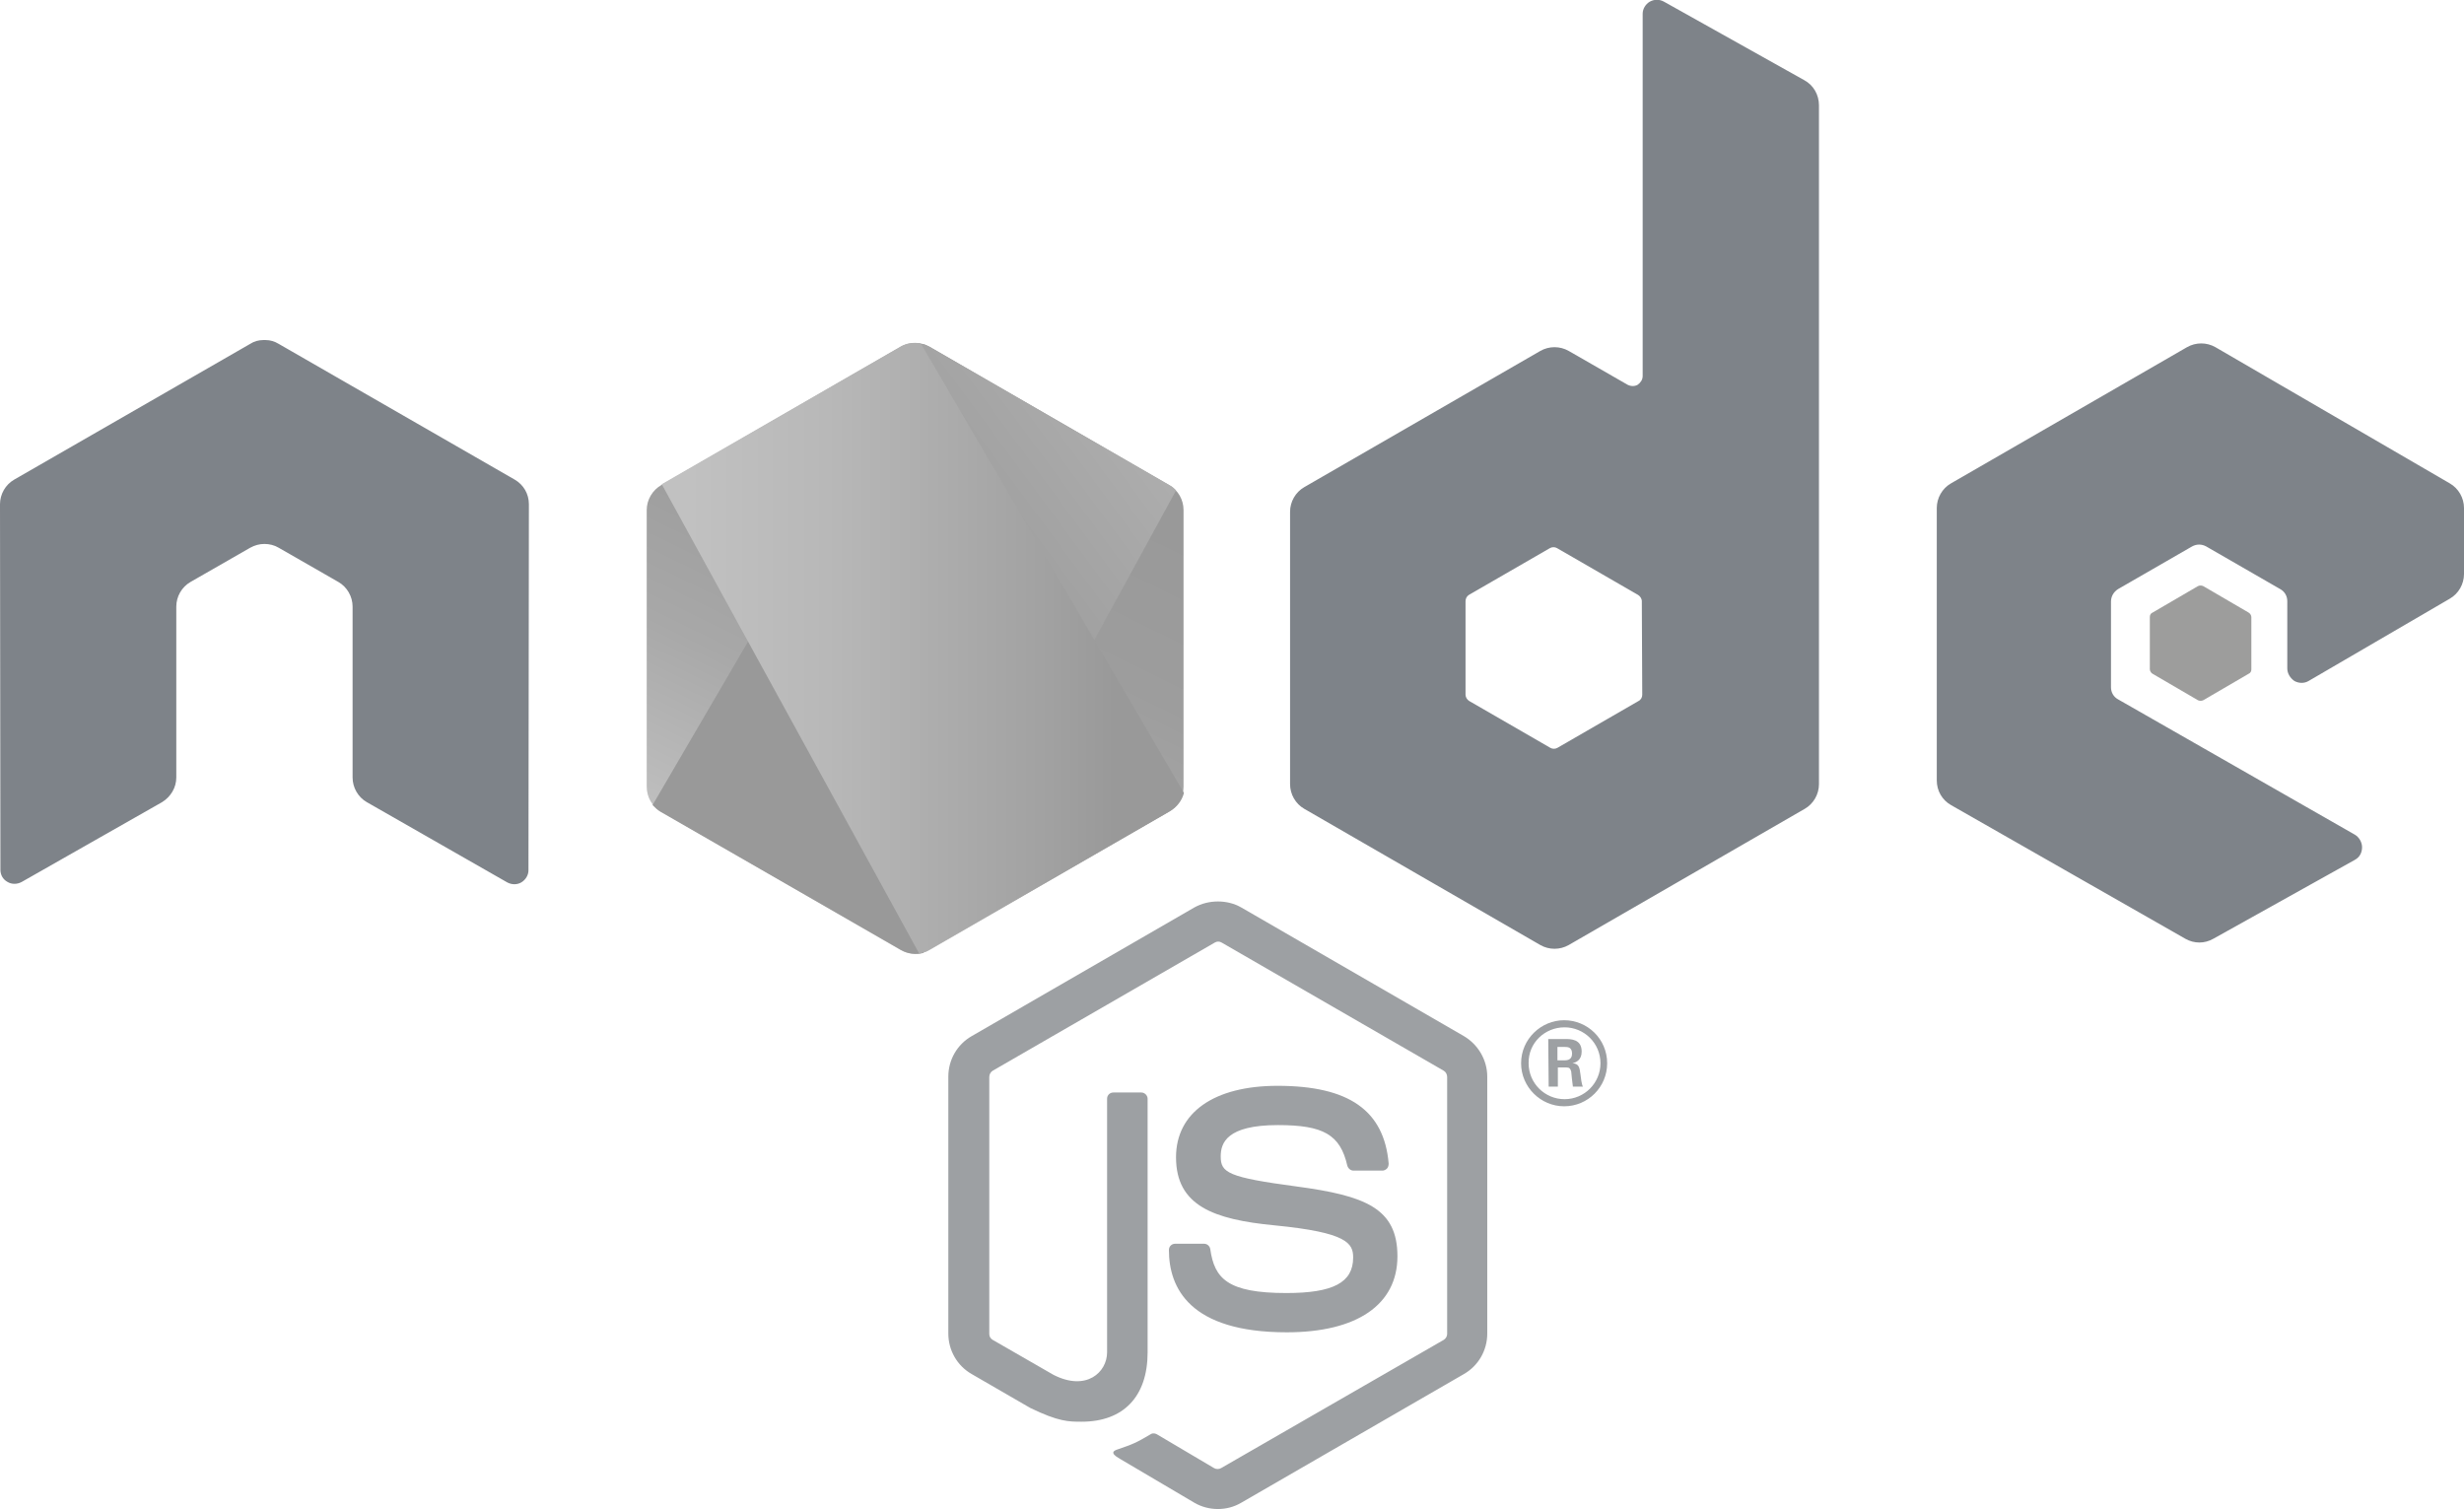 <?xml version="1.0" encoding="UTF-8"?>
<svg xmlns="http://www.w3.org/2000/svg" xmlns:xlink="http://www.w3.org/1999/xlink" version="1.1" id="Ebene_1" x="0px" y="0px" viewBox="0 0 589.8 361.2" style="enable-background:new 0 0 589.8 361.2;" xml:space="preserve">
<style type="text/css">
	.st0{fill:#9DA0A3;}
	.st1{fill-rule:evenodd;clip-rule:evenodd;fill:#7E8389;}
	.st2{fill-rule:evenodd;clip-rule:evenodd;fill:#9D9D9C;}
	.st3{fill-rule:evenodd;clip-rule:evenodd;fill:url(#SVGID_1_);}
	.st4{fill:url(#SVGID_00000060000640961297722050000000331960744980695707_);}
	.st5{fill:url(#SVGID_00000137825678124806790950000002786790004775770507_);}
</style>
<path class="st0" d="M291.5,361.2c-1.9,0-3.9-0.5-5.6-1.5l-17.8-10.5c-2.7-1.5-1.4-2-0.5-2.3c3.5-1.2,4.3-1.5,8-3.7  c0.4-0.2,0.9-0.1,1.3,0.1l13.7,8.1c0.5,0.3,1.2,0.3,1.7,0l53.3-30.7c0.5-0.3,0.8-0.9,0.8-1.4v-61.5c0-0.6-0.3-1.2-0.8-1.5  l-53.2-30.7c-0.5-0.3-1.1-0.3-1.6,0l-53.2,30.7c-0.5,0.3-0.8,0.9-0.8,1.5v61.5c0,0.6,0.3,1.1,0.8,1.4l14.6,8.4  c7.9,4,12.8-0.7,12.8-5.4V263c0-0.9,0.7-1.5,1.5-1.5h6.7c0.8,0,1.5,0.7,1.5,1.5v60.7c0,10.6-5.8,16.6-15.8,16.6  c-3.1,0-5.5,0-12.3-3.3l-14-8.1c-3.5-2-5.6-5.7-5.6-9.7v-61.5c0-4,2.1-7.7,5.6-9.7l53.3-30.8c3.4-1.9,7.9-1.9,11.2,0l53.3,30.8  c3.4,2,5.6,5.7,5.6,9.7v61.5c0,4-2.1,7.7-5.6,9.7l-53.3,30.8C295.4,360.7,293.5,361.2,291.5,361.2"></path>
<path class="st0" d="M308,318.9c-23.3,0-28.2-10.7-28.2-19.7c0-0.9,0.7-1.5,1.5-1.5h6.9c0.8,0,1.4,0.6,1.5,1.3  c1,7,4.1,10.5,18.2,10.5c11.2,0,16-2.5,16-8.5c0-3.4-1.4-6-18.8-7.7c-14.6-1.4-23.6-4.7-23.6-16.3c0-10.7,9.1-17.1,24.3-17.1  c17.1,0,25.5,5.9,26.6,18.6c0,0.4-0.1,0.9-0.4,1.2c-0.3,0.3-0.7,0.5-1.1,0.5H324c-0.7,0-1.3-0.5-1.5-1.2c-1.7-7.4-5.7-9.7-16.6-9.7  c-12.3,0-13.7,4.3-13.7,7.5c0,3.9,1.7,5,18.2,7.2c16.4,2.2,24.1,5.2,24.1,16.7C334.5,312.3,324.8,318.9,308,318.9 M372.8,253.8h1.8  c1.5,0,1.7-1,1.7-1.6c0-1.6-1.1-1.6-1.7-1.6h-1.8V253.8z M370.6,248.7h4c1.4,0,4,0,4,3c0,2.1-1.4,2.6-2.2,2.8  c1.6,0.1,1.7,1.1,1.9,2.6c0.1,0.9,0.3,2.5,0.6,3h-2.4c-0.1-0.5-0.4-3.5-0.4-3.6c-0.2-0.7-0.4-1-1.2-1h-2v4.6h-2.2L370.6,248.7  L370.6,248.7z M365.9,254.5c0,4.8,3.9,8.6,8.6,8.6c4.8,0,8.6-3.9,8.6-8.6c0-4.8-3.9-8.6-8.6-8.6S365.8,249.6,365.9,254.5   M384.7,254.5c0,5.7-4.6,10.3-10.3,10.3c-5.6,0-10.3-4.6-10.3-10.3c0-5.8,4.8-10.3,10.3-10.3C380,244.2,384.7,248.7,384.7,254.5"></path>
<path class="st1" d="M126.6,120.7c0-2.5-1.3-4.7-3.4-5.9L66.7,82.3c-1-0.6-2-0.9-3.1-0.9H63c-1.1,0-2.2,0.3-3.1,0.9L3.4,114.8  C1.3,116,0,118.3,0,120.7l0.1,87.5c0,1.2,0.6,2.3,1.7,2.9c1,0.6,2.3,0.6,3.4,0L38.8,192c2.1-1.3,3.4-3.5,3.4-5.9v-40.9  c0-2.4,1.3-4.7,3.4-5.9l14.3-8.2c1.1-0.6,2.2-0.9,3.4-0.9c1.2,0,2.4,0.3,3.4,0.9l14.3,8.2c2.1,1.2,3.4,3.5,3.4,5.9v40.9  c0,2.4,1.3,4.7,3.4,5.9l33.6,19.2c1.1,0.6,2.4,0.6,3.4,0s1.7-1.7,1.7-2.9L126.6,120.7z M393.1,166.3c0,0.6-0.3,1.2-0.9,1.5  L372.8,179c-0.5,0.3-1.2,0.3-1.7,0l-19.4-11.2c-0.5-0.3-0.9-0.9-0.9-1.5v-22.4c0-0.6,0.3-1.2,0.8-1.5l19.4-11.2  c0.5-0.3,1.2-0.3,1.7,0l19.4,11.2c0.5,0.3,0.9,0.9,0.9,1.5L393.1,166.3z M398.3,0.4c-1.1-0.6-2.3-0.6-3.4,0c-1,0.6-1.7,1.7-1.7,2.9  V90c0,0.9-0.5,1.6-1.2,2.1c-0.7,0.4-1.6,0.4-2.4,0L375.5,84c-2.1-1.2-4.7-1.2-6.8,0l-56.5,32.6c-2.1,1.2-3.4,3.5-3.4,5.9v65.2  c0,2.4,1.3,4.7,3.4,5.9l56.5,32.6c2.1,1.2,4.7,1.2,6.8,0l56.5-32.6c2.1-1.2,3.4-3.5,3.4-5.9V25.2c0-2.5-1.3-4.8-3.5-6L398.3,0.4z   M586.4,143.3c2.1-1.2,3.4-3.5,3.4-5.9v-15.8c0-2.4-1.3-4.7-3.4-5.9l-56.1-32.6c-2.1-1.2-4.7-1.2-6.8,0L467,115.7  c-2.1,1.2-3.4,3.5-3.4,5.9v65.2c0,2.5,1.3,4.7,3.4,5.9l56.1,32c2.1,1.2,4.6,1.2,6.7,0l33.9-18.9c1.1-0.6,1.7-1.7,1.7-3  c0-1.2-0.7-2.4-1.7-3L507,167.4c-1.1-0.6-1.7-1.7-1.7-2.9V144c0-1.2,0.6-2.3,1.7-3l17.7-10.2c1.1-0.6,2.3-0.6,3.4,0l17.7,10.2  c1.1,0.6,1.7,1.7,1.7,2.9V160c0,1.2,0.7,2.3,1.7,3c1.1,0.6,2.4,0.6,3.4,0L586.4,143.3z"></path>
<path class="st2" d="M526.1,140.3c0.4-0.2,0.9-0.2,1.3,0l10.8,6.3c0.4,0.2,0.7,0.7,0.7,1.1v12.5c0,0.5-0.2,0.9-0.7,1.1l-10.8,6.3  c-0.4,0.2-0.9,0.2-1.3,0l-10.8-6.3c-0.4-0.2-0.7-0.7-0.7-1.1v-12.5c0-0.5,0.2-0.9,0.7-1.1L526.1,140.3z"></path>
<linearGradient id="SVGID_1_" gradientUnits="userSpaceOnUse" x1="242.364" y1="31.638" x2="190.604" y2="137.23" gradientTransform="matrix(1 0 0 1 0 76)">
	<stop offset="0" style="stop-color:#999999"></stop>
	<stop offset="0.326" style="stop-color:#9D9D9D"></stop>
	<stop offset="0.629" style="stop-color:#A8A8A8"></stop>
	<stop offset="0.923" style="stop-color:#BBBBBB"></stop>
	<stop offset="1" style="stop-color:#C1C1C1"></stop>
</linearGradient>
<path class="st3" d="M222.5,83c-2.1-1.2-4.8-1.2-6.9,0l-57.3,33.1c-2.1,1.2-3.5,3.5-3.5,6v66.2c0,2.5,1.3,4.8,3.5,6l57.3,33.1  c2.1,1.2,4.8,1.2,6.9,0l57.3-33.1c2.1-1.2,3.5-3.5,3.5-6v-66.2c0-2.5-1.3-4.8-3.5-6L222.5,83z"></path>
<linearGradient id="SVGID_00000076601319062114477180000013939289365714589577_" gradientUnits="userSpaceOnUse" x1="210.379" y1="86.937" x2="355.614" y2="-20.372" gradientTransform="matrix(1 0 0 1 0 76)">
	<stop offset="0.138" style="stop-color:#999999"></stop>
	<stop offset="0.256" style="stop-color:#A1A1A1"></stop>
	<stop offset="0.657" style="stop-color:#B8B8B8"></stop>
	<stop offset="0.908" style="stop-color:#C1C1C1"></stop>
</linearGradient>
<path style="fill:url(#SVGID_00000076601319062114477180000013939289365714589577_);" d="M279.9,116.1L222.5,83  c-0.6-0.3-1.2-0.6-1.8-0.7l-64.5,110.4c0.6,0.6,1.2,1.2,1.9,1.6l57.6,33.1c1.6,0.9,3.5,1.2,5.3,0.7l60.5-110.7  C281,116.8,280.5,116.4,279.9,116.1z"></path>
<linearGradient id="SVGID_00000110440655070105542470000005885803888959812509_" gradientUnits="userSpaceOnUse" x1="152.839" y1="79.135" x2="285.306" y2="79.135" gradientTransform="matrix(1 0 0 1 0 76)">
	<stop offset="8.900001e-02" style="stop-color:#C1C1C1"></stop>
	<stop offset="0.341" style="stop-color:#B8B8B8"></stop>
	<stop offset="0.743" style="stop-color:#A1A1A1"></stop>
	<stop offset="0.861" style="stop-color:#999999"></stop>
</linearGradient>
<path style="fill:url(#SVGID_00000110440655070105542470000005885803888959812509_);" d="M280,194.2c1.7-1,2.9-2.5,3.4-4.4  l-63-107.6c-1.7-0.3-3.4-0.1-4.9,0.8l-57.1,32.9L220,228.2c0.9-0.1,1.8-0.4,2.5-0.9L280,194.2z"></path>
</svg>
